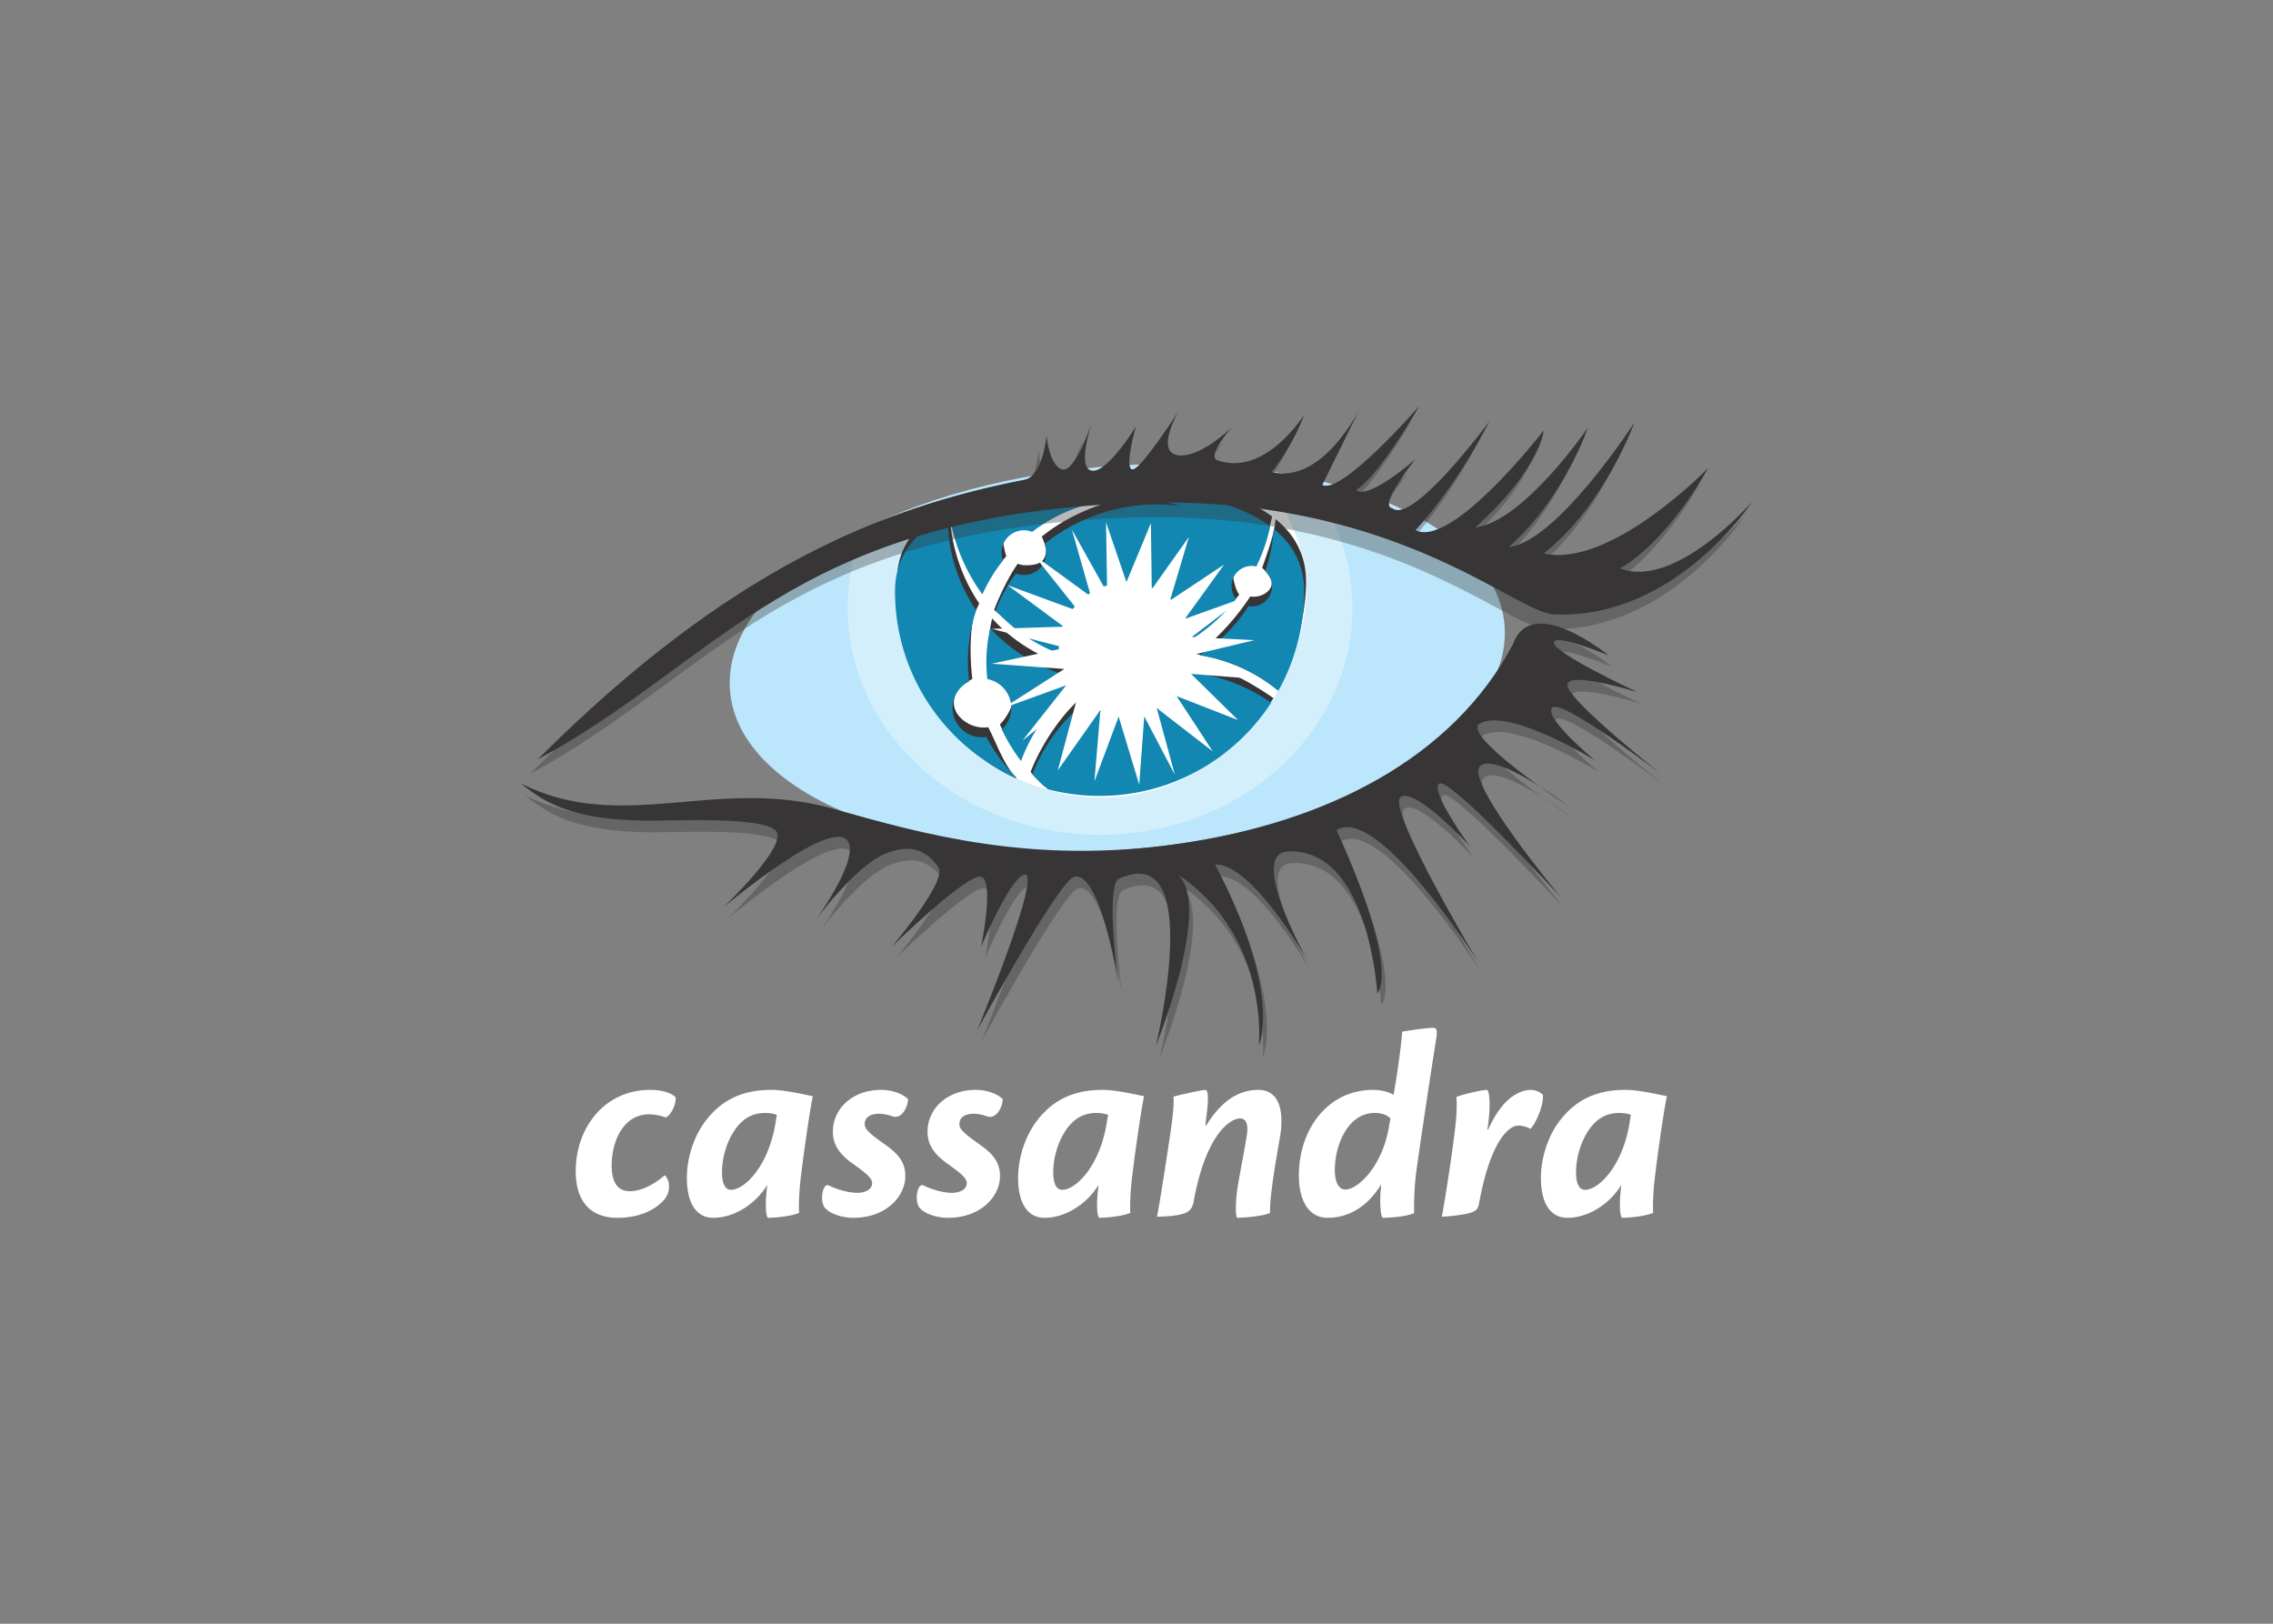 <svg xmlns="http://www.w3.org/2000/svg" fill-rule="evenodd" stroke-linejoin="round" stroke-miterlimit="2" clip-rule="evenodd" viewBox="0 0 560 400"><rect x="0" y="0" width="560" height="400" fill="#808080" stroke="none"/><clipPath id="a"><path d="M208.855 118.057h124.369v87.583H208.855z"/></clipPath><clipPath id="b"><path d="M244.344 128.695h64.655v64.599h-64.655z"/></clipPath><clipPath id="c"><path d="M130.528 103.607h299.196v87.079H130.528z"/></clipPath><g fill-rule="nonzero"><path fill="#fff" d="M160.233 268.489c2.57 0 5.004.608 6.222 1.825.203 1.895-1.489 4.937-2.57 4.937-1.285-.473-2.502-.745-3.99-.745-6.153 0-9.197 6.357-9.197 12.646 0 3.921 1.353 6.289 4.464 6.289 3.313 0 6.694-2.231 8.587-3.922.474.337 1.082 1.42 1.082 2.637 0 1.353-.405 2.637-1.623 3.854-2.163 2.164-5.814 3.99-11.09 3.99-6.085 0-10.277-3.449-10.277-11.496 0-10.548 6.964-20.015 18.325-20.015zm19.878 24.613c3.313 0 9.332-5.816 11.022-16.905.068-.676.135-.879.271-1.555a8.5 8.5 0 0 0-2.774-.473c-2.502 0-5.071.744-7.37 3.854-2.367 3.313-3.381 7.438-3.381 10.752 0 2.839.812 4.327 2.164 4.327zm-10.888-3.042c0-3.989 1.352-10.955 6.425-16.026 4.327-4.463 9.601-5.546 14.403-5.546 3.178 0 7.505 1.014 10.21 1.557-.676 2.975-2.299 14.199-3.043 20.69-.338 2.773-.473 6.627-.338 8.047-2.231.947-6.423 1.217-7.574 1.217-.607 0-.744-2.772-.539-5.409.066-.879.202-2.164.269-2.705-2.637 4.395-7.844 8.114-13.32 8.114-3.922 0-6.493-3.245-6.493-9.872zm47.872-21.571c2.772 0 5.409 1.014 6.628 2.298-.068 1.895-1.555 5.072-3.923 4.193-1.014-.338-2.029-.608-3.381-.608-1.825 0-3.381.812-3.381 2.501 0 1.284.947 2.232 5.477 5.41 3.247 2.367 4.532 4.463 4.532 7.438 0 4.937-4.667 10.279-12.781 10.279-3.313 0-6.222-1.285-7.168-2.637-1.217-2.029-.271-6.018 1.083-5.343 1.758.879 4.665 1.827 7.032 1.827 2.231 0 3.651-1.016 3.651-2.368 0-1.148-1.014-2.164-5.139-5.071-3.449-2.57-4.531-4.936-4.531-7.641 0-5.612 4.802-10.278 11.834-10.278zm23.326 0c2.774 0 5.411 1.014 6.628 2.298-.068 1.895-1.554 5.072-3.922 4.193-1.014-.338-2.03-.608-3.381-.608-1.825 0-3.38.812-3.38 2.501 0 1.284.946 2.232 5.476 5.41 3.246 2.367 4.53 4.463 4.53 7.438 0 4.937-4.666 10.279-12.78 10.279-3.313 0-6.221-1.285-7.167-2.637-1.217-2.029-.271-6.018 1.082-5.343 1.758.879 4.665 1.827 7.032 1.827 2.231 0 3.651-1.016 3.651-2.368 0-1.148-1.014-2.164-5.139-5.071-3.448-2.57-4.53-4.936-4.53-7.641 0-5.612 4.8-10.278 11.834-10.278zm21.297 24.613c3.315 0 9.332-5.816 11.023-16.905.067-.676.136-.879.272-1.555a8.5 8.5 0 0 0-2.774-.473c-2.502 0-5.071.744-7.371 3.854-2.365 3.313-3.381 7.438-3.381 10.752 0 2.839.811 4.327 2.165 4.327zm-10.887-3.042c0-3.989 1.354-10.955 6.425-16.026 4.327-4.463 9.601-5.546 14.403-5.546 3.178 0 7.507 1.014 10.211 1.557-.676 2.975-2.299 14.199-3.042 20.69-.34 2.773-.474 6.627-.34 8.047-2.231.947-6.422 1.217-7.573 1.217-.607 0-.744-2.772-.541-5.409.068-.879.203-2.164.271-2.705-2.637 4.395-7.843 8.114-13.32 8.114-3.923 0-6.494-3.245-6.494-9.872zm46.317-12.781c3.112-5.004 7.167-8.79 12.848-8.79 4.801 0 6.356 4.462 5.478 10.818-.473 2.977-1.284 7.236-1.827 11.158-.473 3.314-.811 6.288-.742 8.318-1.758.879-6.898 1.217-8.047 1.217-.474 0-.543-3.72.067-7.642.54-3.245 1.69-9.128 2.231-12.51.34-1.959.271-4.327-1.622-4.327-2.503 0-8.452 3.99-11.429 20.353-.204 1.352-.743 2.164-1.489 2.637-1.012.61-3.177 1.151-7.571 1.219.811-4.125 2.096-12.578 3.043-18.799.877-5.679 1.217-9.332 1.013-10.752 1.15-.405 7.169-1.69 7.843-1.69.746 0 .88 2.096.204 7.168-.066.474-.135 1.216-.204 1.622zm34.349 15.756c2.974 0 8.994-5.546 10.683-15.35.069-.541.272-1.555.407-2.165-.88-.811-2.029-1.352-3.854-1.352-6.831 0-9.874 8.183-9.874 14.067 0 3.177 1.083 4.8 2.569 4.8zm-4.462 6.964c-4.328 0-7.032-3.854-7.032-10.48 0-10.955 6.828-21.031 18.323-21.031 2.03 0 3.854.541 5.004 1.217.608-3.11 2.028-12.713 2.097-15.552 1.892-.338 5.95-.946 7.775-.946.746 0 .949.743.677 2.433-1.624 10.144-4.529 29.618-5.071 33.947-.407 3.651-.473 7.235-.407 9.263-2.162.947-6.559 1.149-7.707 1.149-.476 0-.745-3.11-.61-5.882.069-.879.203-2.165.203-2.367-3.381 5.545-8.047 8.249-13.186 8.249zm39.62-21.772c3.585-7.98 7.844-9.738 10.617-9.738.881 0 2.231.541 2.84 1.217.272 2.231-1.486 6.694-3.043 8.384-.813-.406-1.824-.811-2.975-.811-2.3 0-6.83 3.585-9.67 19.001-.204 1.286-.609 1.827-1.351 2.165-1.149.676-5.681 1.217-7.843 1.284 1.011-5.545 2.769-16.837 3.447-23.465.203-1.69.269-4.8.135-6.017 1.285-.609 6.357-1.758 7.505-1.758.61 0 1.083 3.72.134 9.738zm23.867 14.875c3.316 0 9.332-5.816 11.024-16.905.066-.676.135-.879.271-1.555a8.5 8.5 0 0 0-2.774-.473c-2.502 0-5.071.744-7.371 3.854-2.365 3.313-3.381 7.438-3.381 10.752 0 2.839.811 4.327 2.165 4.327zm-10.887-3.042c0-3.989 1.354-10.955 6.425-16.026 4.327-4.463 9.601-5.546 14.403-5.546 3.178 0 7.505 1.014 10.213 1.557-.678 2.975-2.301 14.199-3.044 20.69-.339 2.773-.475 6.627-.339 8.047-2.231.947-6.423 1.217-7.574 1.217-.607 0-.742-2.772-.541-5.409.068-.879.203-2.164.272-2.705-2.638 4.395-7.843 8.114-13.321 8.114-3.923 0-6.494-3.245-6.494-9.872z"/><path fill="#bbe6fb" d="M370.665 153.902c2.231 25.992-38.674 50.73-91.362 55.25-52.689 4.521-97.21-12.89-99.439-38.881-2.231-25.996 38.674-50.733 91.363-55.253 52.688-4.519 97.21 12.887 99.438 38.884"/></g><g clip-path="url(#a)"><path fill="#fff" fill-rule="nonzero" d="M272.774 118.066c-20.099-.327-43.617 7.653-61.117 15.126a50.6 50.6 0 0 0-2.802 16.618c0 30.832 27.841 55.829 62.184 55.829 34.344 0 62.185-24.997 62.185-55.829 0-9.758-2.795-18.925-7.696-26.907-14-2.176-33.256-4.52-52.754-4.837" opacity=".35"/></g><g fill-rule="nonzero"><path fill="#fff" d="M271.039 118.06c-11.127-.679-30.306 5.126-46.298 10.917a47.5 47.5 0 0 0-3.779 18.595c0 27.015 24.493 48.915 50.404 48.915 25.74 0 48.513-21.935 50.403-48.915.614-8.785-2.41-17.064-6.609-24.202-16.58-2.92-34.175-4.703-44.121-5.31"/><g fill="#373535"><path d="M242.484 144.025c1.365-3.023 3.433-4.503 5.436-7.037-.222-.6-.71-2.562-.71-3.243a5.503 5.503 0 0 1 5.502-5.502 5.5 5.5 0 0 1 2.029.392c9.107-6.941 21.096-9.966 33.144-7.273 1.1.248 2.179.548 3.238.878-11.907-1.651-25.329 2.566-34.458 9.935.279.657 1.052 2.538 1.052 3.294 0 3.039-1.966 3.778-5.005 3.778-.69 0-1.349-.132-1.959-.364-2.062 2.769-4.589 8.044-5.826 11.342 5.048 4.516 9.61 6.153 15.554 8.374-.015-.283.204-.545.204-.834 0-9.16 8.065-16.605 17.226-16.605 8.21 0 15.008 5.97 16.335 13.802 4.096-2.606 8.057-4.603 11.076-8.466-.704-.859-1.463-3.292-1.463-4.489a4.993 4.993 0 0 1 4.993-4.992c.39 0 .765.056 1.13.141a43.7 43.7 0 0 0 3.428-9.931c-14.325-10.606-42.043-9.159-42.043-9.159s-22.056-1.151-36.988 6.126c.996 7.199 3.868 14.044 8.105 19.833"/><path d="M310.956 139.893c1.013.913 1.565 1.714 2.001 2.495 1.339 2.409-1.348 4.613-4.105 4.613-.28 0-.551-.038-.82-.083-3.106 4.854-8.546 11.079-13.379 14.212 7.411 1.214 14.399 4.182 19.96 8.768 4.05-7.256 7.156-17.733 7.156-26.633 0-6.774-2.99-11.739-7.505-15.382-.237 3.629-2.174 8.704-3.308 12.01m-60.157 45.957c2.469-6.819 8.543-12.103 14.289-16.752-.841-1.151-2.102-4-2.627-5.35a40.2 40.2 0 0 1-18.018-11.401c-.035.153-.079.303-.116.456a36.5 36.5 0 0 0-.621 12.092 7.225 7.225 0 0 1 5.895 7.102c0 2.098-1.838 5.138-3.265 6.46 1.551 3.347 2.609 4.961 4.463 7.393m-.435 5.724c-2.945-2.928-4.982-8.77-6.894-12.438a7 7 0 0 1-1.099.093c-3.994 0-8.18-3.353-7.233-7.232.524-2.147 2.006-3.551 4.419-4.723-.549-4.447-.699-10.84.334-15.463.296-1.322.922-1.942 1.338-3.201-4.408-6.451-7.256-14.916-7.256-23.316 0-.307.016-.61.023-.914-7.449 3.735-13.034 9.621-13.034 18.885 0 20.493 11.803 40.596 29.364 48.475zm43.183-28.33c-2.27 6.454-8.406 11.09-15.636 11.09a16.5 16.5 0 0 1-10.237-3.551c-5.813 4.527-11.087 12.481-13.768 19.38 1.203 1.295 2.041 2.36 3.391 3.508 4.067 1.059 9.667 0 14.069 0 17.707 0 33.389-7.877 42.38-21.691-5.978-4.14-13.029-8.079-20.199-8.736"/></g><path fill="#1287b1" d="M242.031 146.42a40 40 0 0 1 5.078-8.354 5.5 5.5 0 0 1-.353-1.926 5.504 5.504 0 0 1 5.503-5.502c.717 0 1.401.142 2.028.392 9.107-6.941 21.096-9.966 33.144-7.273 1.1.248 2.179.548 3.238.877-11.907-1.65-24.21 1.999-33.339 9.369a5.502 5.502 0 0 1-5.071 7.639c-.691 0-1.35-.132-1.96-.365a37 37 0 0 0-4.985 9.128c4.336 4.673 9.658 8.368 15.601 10.589-.014-.283-.044-.563-.044-.852 0-9.16 7.425-16.587 16.587-16.587 8.209 0 15.007 5.97 16.334 13.802 4.096-2.606 7.736-5.953 10.754-9.815a4.93 4.93 0 0 1-1.141-3.14 4.994 4.994 0 0 1 4.993-4.992c.39 0 .765.056 1.13.14a43.7 43.7 0 0 0 3.429-9.93c-14.326-10.606-42.044-9.159-42.044-9.159s-22.056-1.151-36.988 6.126c.996 7.199 3.868 14.044 8.106 19.833"/><path fill="#1287b1" d="M311.73 140.71c1.012.913 1.662 2.222 1.662 3.692a4.995 4.995 0 0 1-4.994 4.994c-.28 0-.551-.038-.82-.083a40.4 40.4 0 0 1-12.056 12.125 40.4 40.4 0 0 1 19.429 8.735 50.14 50.14 0 0 0 6.364-24.513c0-6.774-2.99-11.739-7.505-15.382a40 40 0 0 1-2.08 10.432m-60.169 46.778a40.24 40.24 0 0 1 12.506-17.585 16.6 16.6 0 0 1-2.06-3.76 40.2 40.2 0 0 1-18.018-11.401c-.035.153-.08.302-.115.456a36.4 36.4 0 0 0-.621 12.092 7.23 7.23 0 0 1 5.895 7.102c0 2.097-.9 3.984-2.327 5.306a43.4 43.4 0 0 0 4.74 7.79m-1.216 4.003a40.3 40.3 0 0 1-7.328-9.959 7 7 0 0 1-1.099.092 7.233 7.233 0 0 1-7.233-7.232 7.23 7.23 0 0 1 4.081-6.502 40.1 40.1 0 0 1 .672-13.684 41 41 0 0 1 1.072-3.872 40 40 0 0 1-6.99-22.645c0-.308.014-.61.021-.913-7.449 3.734-13.034 9.621-13.034 18.884 0 20.494 12.238 38.117 29.8 45.997q.017-.083.038-.166m42.748-25.852c-2.27 6.454-8.406 11.09-15.636 11.09a16.5 16.5 0 0 1-10.237-3.551c-5.813 4.527-10.201 10.699-12.88 17.6a45 45 0 0 0 3.836 3.661 50.5 50.5 0 0 0 12.736 1.627c17.707 0 33.274-9.142 42.265-22.954-5.978-4.142-12.914-6.817-20.084-7.473"/></g><g clip-path="url(#b)"><path fill="#fff" fill-rule="nonzero" d="m293.675 161.362 15.324-3.655-15.382-.785 12.518-9.567-14.204 5.092 9.653-13.378-13.333 8.862 4.662-15.66-9.157 12.908-.208-16.311-6.025 14.529-5.023-14.702.272 17.319-8.681-15.525 4.697 16.484-14.082-10.241 11.031 13.861-17.482-6.429 13.797 10.209-17.692.543 18.089 4.669-18.105 3.914 17.872 1.296-15.071 9.651 15.519-5.626-10.768 13.637 13.606-10.974-4.899 18.3 10.504-14.892-1.472 17.588 5.963-15.944 5.075 16.758 1.234-16.809 7.533 14.341-4.451-16.403 13.795 10.686-8.906-13.625 15.135 5.897-11.572-11.372 15.517 1.22z"/></g><g clip-path="url(#c)"><path fill="#373535" fill-rule="nonzero" d="M130.528 190.686c47.528-47.526 85.486-62.199 119.936-68.897 4.558-.886 5.42-10.846 5.42-10.846s.638 7.336 3.829 8.293c3.189.957 7.334-11.484 7.334-11.484s-3.827 11.165 0 11.803c3.829.638 10.845-10.845 10.845-10.845s-2.869 9.887-.955 10.526c1.912.638 11.481-14.353 11.481-14.353s-5.742 9.887-.319 10.845c5.425.957 13.336-6.749 13.336-6.749s-6.221 7.051-3.448 8.024c11.803 4.148 21.353-11.192 21.353-11.192s-2.213 6.727-7.954 14.063c12.438 3.189 21.677-15.55 21.677-15.55l-9.239 18.739c4.785 2.554 23.925-19.456 23.925-19.456s-9.888 17.225-15.63 20.732c3.189 2.553 14.673-7.654 14.673-7.654s-9.251 11.481-5.742 12.119c5.103 4.147 23.921-21.37 23.921-21.37s-7.334 14.991-18.179 26.794c9.064 4.534 31.578-24.561 31.578-24.561s-.638 9.25-16.906 23.923c12.121-1.595 27.751-24.561 27.751-24.561s-5.741 17.224-19.459 29.344c11.902-1.238 30.94-30.621 30.94-30.621s-7.335 20.414-22.326 32.217c16.587 3.668 40.51-21.052 40.51-21.052s-9.41 17.545-21.692 24.72c13.717 5.263 32.537-16.427 32.537-16.427s-18.82 29.028-48.802 27.751c-9.838-.418-39.596-29.846-103.349-27.431-84.208 3.19-102.069 38.915-147.046 63.156" opacity=".35"/></g><path fill="#373535" fill-rule="nonzero" d="M132.476 187.076c47.527-47.526 85.484-62.197 119.934-68.896 4.56-.886 5.422-10.845 5.422-10.845s.637 7.337 3.829 8.292c3.189.957 7.334-11.481 7.334-11.481s-3.827 11.164 0 11.801c3.829.637 10.845-10.845 10.845-10.845s-2.869 9.887-.958 10.525c1.915.638 11.484-14.354 11.484-14.354s-5.742 9.889-.319 10.845c5.422.958 13.336-6.747 13.336-6.747s-6.221 7.05-3.449 8.024c11.803 4.147 21.351-11.192 21.351-11.192s-2.213 6.726-7.952 14.062c12.439 3.191 21.678-15.551 21.678-15.551l-9.239 18.742c4.785 2.551 23.922-19.456 23.922-19.456s-9.885 17.222-15.627 20.731c3.189 2.552 14.672-7.655 14.672-7.655s-9.25 11.484-5.741 12.12c5.103 4.149 23.921-21.37 23.921-21.37s-7.337 14.992-18.18 26.793c9.065 4.536 31.579-24.56 31.579-24.56s-.638 9.251-16.906 23.924c12.121-1.596 27.751-24.563 27.751-24.563s-5.741 17.225-19.459 29.346c11.902-1.238 30.94-30.62 30.94-30.62s-7.335 20.414-22.326 32.215c16.587 3.668 40.51-21.051 40.51-21.051s-9.41 17.542-21.692 24.719c13.717 5.263 32.537-16.427 32.537-16.427s-18.82 29.027-48.805 27.751c-9.835-.42-39.593-29.847-103.347-27.432-84.207 3.19-102.07 38.914-147.045 63.155"/><path fill="#373535" fill-rule="nonzero" d="M129.283 195.883c25.119 12.601 48.087-1.913 77.033 6.245 22.007 6.204 48.802 13.851 85.163 8.587 36.362-5.261 67.464-21.051 82.298-49.281 4.625-12.598 23.442 2.872 23.442 2.872s-13.714-5.742-13.394-3.03c.318 2.71 20.573 12.12 20.573 12.12s-18.342-5.742-17.225-1.435c1.117 4.306 22.964 21.531 22.964 21.531s-24.719-18.82-26.791-16.269c-2.075 2.553 10.525 12.92 10.525 12.92s-20.893-12.92-28.23-9.109c-5.277 2.737 21.691 20.433 21.691 20.433s-17.544-13.399-21.691-9.89c-4.146 3.511 19.777 32.217 19.777 32.217s-27.115-29.346-29.824-27.911c-2.713 1.436 7.494 15.471 7.494 15.471s-13.396-14.673-17.062-12.121c-3.669 2.553 19.137 40.669 19.137 40.669s-24.72-39.073-34.927-32.537c16.029 35.168 10.048 40.193 10.048 40.193s-2.045-35.878-22.01-34.929c-10.048.479 4.784 26.794 4.784 26.794s-13.651-24.034-22.743-23.555c16.756 31.709 10.783 44.607 10.783 44.607s2.771-27.083-19.954-42.153c8.611 7.653-5.404 42.153-5.404 42.153s12.329-50.839-9.092-41.146c-3.385 1.528-.24 25.358-.24 25.358s-4.306-27.274-10.763-25.837c-3.766.835-23.925 37.798-23.925 37.798s16.508-39.952 11.485-38.277c-3.66 1.221-10.527 17.704-10.527 17.704s3.349-16.269 0-17.225c-3.348-.958-22.01 17.225-22.01 17.225s13.877-16.269 11.484-19.619c-3.626-5.075-7.876-5.313-12.919-3.348-7.338 2.86-17.223 16.267-17.223 16.267s9.854-13.575 8.132-18.66c-2.765-8.17-31.099 15.789-31.099 15.789s16.746-15.789 12.919-19.139c-3.827-3.348-24.61-2.313-31.1-2.331-19.138-.059-25.769-4.549-31.579-9.151" opacity=".35"/><path fill="#373535" fill-rule="nonzero" d="M128.327 193.012c25.119 12.601 48.085-1.912 77.031 6.246 22.008 6.201 48.804 13.85 85.166 8.586 36.363-5.263 67.461-21.052 82.296-49.28 4.624-12.598 23.442 2.87 23.442 2.87s-13.714-5.74-13.395-3.029c.319 2.71 20.573 12.12 20.573 12.12s-18.341-5.74-17.224-1.434c1.117 4.305 22.966 21.53 22.966 21.53s-24.721-18.821-26.794-16.267c-2.072 2.551 10.527 12.917 10.527 12.917s-20.894-12.917-28.23-9.11c-5.278 2.739 21.69 20.434 21.69 20.434s-17.545-13.398-21.69-9.889c-4.147 3.511 19.778 32.217 19.778 32.217s-27.116-29.346-29.826-27.911c-2.71 1.437 7.497 15.47 7.497 15.47s-13.399-14.672-17.066-12.12c-3.668 2.551 19.138 40.669 19.138 40.669s-24.72-39.074-34.927-32.535c16.029 35.166 10.047 40.191 10.047 40.191s-2.045-35.878-22.009-34.927c-10.048.479 4.783 26.792 4.783 26.792s-13.651-24.036-22.741-23.557c16.757 31.711 10.782 44.609 10.782 44.609s2.771-27.084-19.955-42.155c8.611 7.655-5.403 42.155-5.403 42.155s12.331-50.839-9.09-41.146c-3.385 1.53-.24 25.358-.24 25.358s-4.309-27.273-10.764-25.837c-3.767.835-23.926 37.798-23.926 37.798s16.508-39.952 11.485-38.276c-3.66 1.219-10.527 17.701-10.527 17.701s3.35-16.267 0-17.223c-3.348-.957-22.009 17.223-22.009 17.223s13.877-16.267 11.482-19.616c-3.626-5.076-7.875-5.312-12.917-3.347-7.339 2.858-17.225 16.265-17.225 16.265s9.855-13.576 8.134-18.66c-2.767-8.169-31.099 15.789-31.099 15.789s16.746-15.789 12.917-19.137c-3.827-3.35-24.61-2.313-31.099-2.333-19.138-.061-25.768-4.549-31.578-9.151"/></svg>
